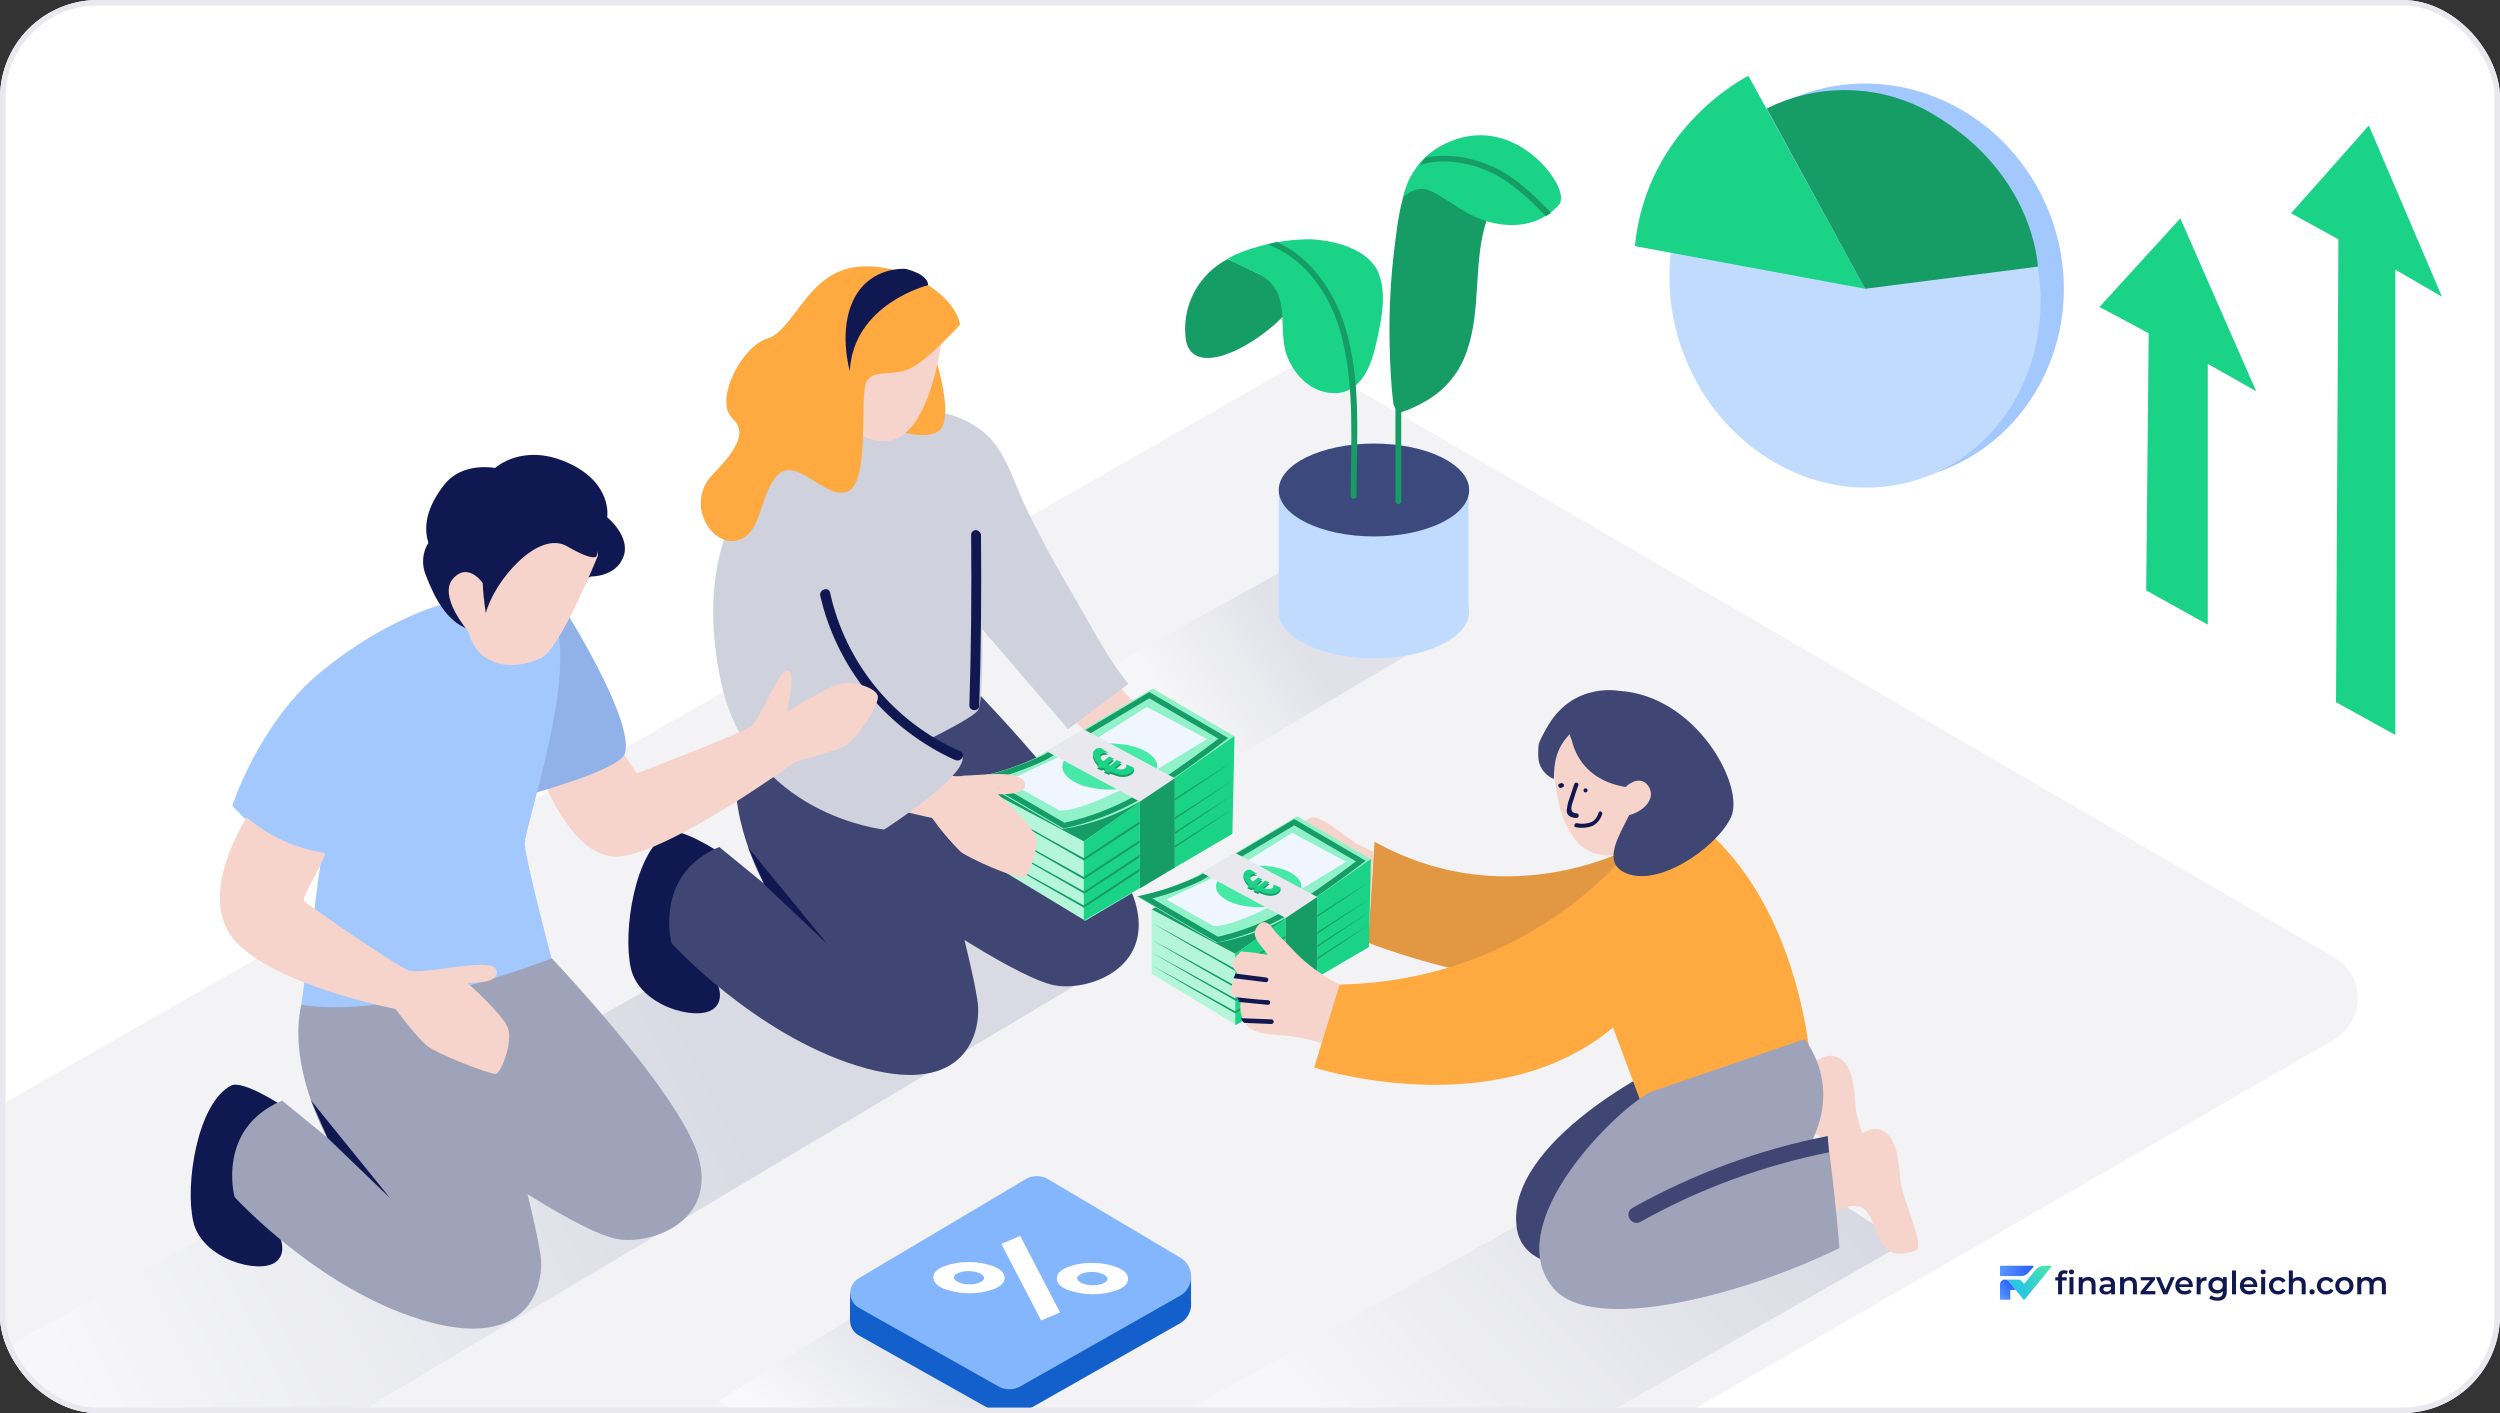 <?xml version="1.0" encoding="UTF-8"?>
<svg xmlns="http://www.w3.org/2000/svg" width="460" height="260" viewBox="0 0 460 260" fill="none">
  <rect x="0" y="0" width="460" height="260" fill="#333333" stroke="none"/>
  <g clip-path="url(#clip0_919_2)">
    <rect width="460" height="260" rx="18" fill="white"></rect>
    <path d="M373.183 234.219L374.14 233.146C374.159 233.125 374.171 233.098 374.176 233.07C374.18 233.042 374.176 233.013 374.165 232.986C374.154 232.96 374.135 232.938 374.111 232.921C374.087 232.905 374.06 232.897 374.031 232.896H368.149C368.11 232.896 368.072 232.912 368.044 232.94C368.016 232.968 368 233.006 368 233.046V234.644C368 234.684 368.016 234.722 368.044 234.75C368.072 234.778 368.11 234.794 368.149 234.794H371.9C372.142 234.794 372.381 234.743 372.602 234.644C372.823 234.545 373.021 234.4 373.183 234.219Z" fill="url(#paint0_linear_919_2)"></path>
    <path d="M377.295 232.896C377.324 232.896 377.351 232.904 377.375 232.919C377.399 232.934 377.418 232.956 377.431 232.982C377.443 233.007 377.447 233.036 377.444 233.064C377.44 233.092 377.429 233.119 377.411 233.141L373.656 237.739L372.55 239.099C372.536 239.116 372.518 239.13 372.498 239.14C372.478 239.149 372.456 239.154 372.434 239.154C372.412 239.154 372.39 239.149 372.37 239.14C372.35 239.13 372.332 239.116 372.318 239.099L370.886 237.347L369.622 235.795C369.533 235.685 369.421 235.596 369.294 235.535C369.167 235.474 369.028 235.443 368.887 235.442H371.361C371.493 235.443 371.622 235.473 371.741 235.529C371.86 235.586 371.964 235.669 372.047 235.771L372.355 236.148C372.364 236.16 372.376 236.17 372.39 236.177C372.404 236.183 372.419 236.187 372.434 236.187C372.449 236.187 372.464 236.183 372.478 236.177C372.491 236.17 372.503 236.16 372.513 236.148L373.619 234.794L373.671 234.73L374.502 233.711C374.71 233.457 374.972 233.251 375.269 233.11C375.565 232.969 375.889 232.896 376.218 232.896H377.295Z" fill="url(#paint1_linear_919_2)"></path>
    <path d="M370.886 237.343H369.993C369.965 237.343 369.939 237.354 369.92 237.373C369.901 237.392 369.89 237.419 369.89 237.446V239.004C369.89 239.024 369.886 239.043 369.879 239.061C369.871 239.079 369.86 239.096 369.846 239.11C369.832 239.124 369.816 239.135 369.798 239.142C369.78 239.15 369.76 239.154 369.741 239.154H368.149C368.13 239.154 368.11 239.15 368.092 239.142C368.074 239.135 368.058 239.124 368.044 239.11C368.03 239.096 368.019 239.079 368.011 239.061C368.004 239.043 368 239.024 368 239.004V236.336C368 236.219 368.022 236.102 368.067 235.994C368.111 235.886 368.176 235.787 368.259 235.704C368.341 235.621 368.439 235.555 368.547 235.51C368.654 235.466 368.77 235.442 368.887 235.442C369.027 235.442 369.166 235.474 369.293 235.534C369.42 235.594 369.533 235.682 369.622 235.792L370.886 237.343Z" fill="url(#paint2_linear_919_2)"></path>
    <path d="M378.686 238.151V234.816C378.686 234.485 378.782 234.221 378.975 234.024C379.171 233.823 379.45 233.723 379.811 233.723C379.941 233.723 380.062 233.736 380.176 233.764C380.294 233.792 380.392 233.835 380.471 233.894L380.27 234.45C380.215 234.406 380.153 234.375 380.082 234.355C380.011 234.332 379.939 234.32 379.864 234.32C379.711 234.32 379.595 234.363 379.517 234.45C379.438 234.533 379.399 234.659 379.399 234.828V235.183L379.422 235.514V238.151H378.686ZM378.168 235.609V235.017H380.265V235.609H378.168ZM380.783 238.151V234.994H381.519V238.151H380.783ZM381.154 234.473C381.016 234.473 380.903 234.43 380.812 234.343C380.726 234.257 380.683 234.152 380.683 234.03C380.683 233.904 380.726 233.8 380.812 233.717C380.903 233.63 381.016 233.587 381.154 233.587C381.291 233.587 381.403 233.628 381.49 233.711C381.58 233.79 381.625 233.89 381.625 234.012C381.625 234.142 381.582 234.253 381.495 234.343C381.409 234.43 381.295 234.473 381.154 234.473ZM384.27 234.958C384.521 234.958 384.745 235.008 384.941 235.106C385.142 235.205 385.299 235.356 385.412 235.561C385.526 235.762 385.583 236.022 385.583 236.342V238.151H384.847V236.436C384.847 236.156 384.78 235.948 384.647 235.81C384.517 235.672 384.335 235.603 384.099 235.603C383.926 235.603 383.773 235.638 383.64 235.709C383.506 235.78 383.402 235.886 383.328 236.028C383.257 236.166 383.222 236.342 383.222 236.555V238.151H382.485V234.994H383.186V235.845L383.063 235.585C383.173 235.384 383.332 235.23 383.54 235.124C383.752 235.013 383.995 234.958 384.27 234.958ZM388.455 238.151V237.512L388.413 237.376V236.259C388.413 236.042 388.349 235.875 388.219 235.756C388.09 235.634 387.893 235.573 387.63 235.573C387.454 235.573 387.279 235.601 387.106 235.656C386.937 235.711 386.794 235.788 386.676 235.886L386.388 235.348C386.556 235.218 386.757 235.122 386.988 235.059C387.224 234.992 387.467 234.958 387.719 234.958C388.174 234.958 388.525 235.069 388.773 235.289C389.024 235.506 389.15 235.843 389.15 236.3V238.151H388.455ZM387.465 238.192C387.23 238.192 387.024 238.153 386.847 238.074C386.67 237.991 386.533 237.879 386.435 237.737C386.34 237.591 386.293 237.428 386.293 237.246C386.293 237.069 386.335 236.909 386.417 236.767C386.503 236.625 386.643 236.513 386.835 236.43C387.028 236.348 387.283 236.306 387.601 236.306H388.514V236.797H387.654C387.402 236.797 387.234 236.838 387.147 236.921C387.061 237 387.018 237.098 387.018 237.217C387.018 237.351 387.071 237.457 387.177 237.536C387.283 237.615 387.43 237.654 387.618 237.654C387.799 237.654 387.96 237.613 388.101 237.53C388.247 237.447 388.351 237.325 388.413 237.163L388.537 237.607C388.466 237.792 388.339 237.936 388.154 238.038C387.974 238.141 387.744 238.192 387.465 238.192ZM391.879 234.958C392.13 234.958 392.354 235.008 392.55 235.106C392.75 235.205 392.908 235.356 393.021 235.561C393.135 235.762 393.192 236.022 393.192 236.342V238.151H392.456V236.436C392.456 236.156 392.389 235.948 392.256 235.81C392.126 235.672 391.944 235.603 391.708 235.603C391.535 235.603 391.382 235.638 391.249 235.709C391.115 235.78 391.011 235.886 390.937 236.028C390.866 236.166 390.831 236.342 390.831 236.555V238.151H390.094V234.994H390.795V235.845L390.672 235.585C390.781 235.384 390.941 235.23 391.149 235.124C391.361 235.013 391.604 234.958 391.879 234.958ZM393.867 238.151V237.684L395.804 235.331L395.94 235.585H393.902V234.994H396.529V235.461L394.591 237.814L394.444 237.56H396.582V238.151H393.867ZM398.039 238.151L396.691 234.994H397.456L398.616 237.778H398.239L399.441 234.994H400.148L398.799 238.151H398.039ZM402 238.192C401.65 238.192 401.344 238.123 401.081 237.985C400.822 237.843 400.62 237.65 400.474 237.406C400.333 237.161 400.262 236.884 400.262 236.572C400.262 236.257 400.331 235.979 400.468 235.739C400.61 235.494 400.802 235.303 401.046 235.165C401.293 235.027 401.574 234.958 401.888 234.958C402.194 234.958 402.467 235.025 402.706 235.159C402.946 235.293 403.134 235.482 403.272 235.727C403.409 235.971 403.478 236.259 403.478 236.59C403.478 236.622 403.476 236.657 403.472 236.696C403.472 236.736 403.47 236.773 403.466 236.809H400.845V236.318H403.077L402.789 236.472C402.793 236.29 402.755 236.131 402.677 235.993C402.598 235.855 402.49 235.747 402.353 235.668C402.219 235.589 402.064 235.549 401.888 235.549C401.707 235.549 401.548 235.589 401.411 235.668C401.277 235.747 401.171 235.857 401.093 235.999C401.018 236.137 400.981 236.3 400.981 236.489V236.608C400.981 236.797 401.024 236.964 401.11 237.11C401.197 237.256 401.318 237.368 401.475 237.447C401.632 237.526 401.813 237.565 402.017 237.565C402.194 237.565 402.353 237.538 402.494 237.483C402.636 237.428 402.761 237.341 402.871 237.223L403.266 237.678C403.124 237.843 402.946 237.971 402.73 238.062C402.518 238.149 402.274 238.192 402 238.192ZM404.185 238.151V234.994H404.886V235.863L404.803 235.609C404.898 235.396 405.045 235.234 405.245 235.124C405.449 235.013 405.702 234.958 406.005 234.958V235.662C405.973 235.654 405.944 235.65 405.916 235.65C405.889 235.646 405.861 235.644 405.834 235.644C405.555 235.644 405.333 235.727 405.168 235.892C405.004 236.054 404.921 236.296 404.921 236.62V238.151H404.185ZM408.026 239.339C407.735 239.339 407.45 239.3 407.172 239.221C406.897 239.146 406.671 239.036 406.494 238.89L406.824 238.334C406.962 238.448 407.134 238.539 407.342 238.606C407.554 238.677 407.768 238.712 407.984 238.712C408.33 238.712 408.583 238.632 408.744 238.47C408.905 238.312 408.986 238.074 408.986 237.755V237.193L409.044 236.478L409.021 235.762V234.994H409.722V237.672C409.722 238.243 409.576 238.663 409.286 238.931C408.995 239.203 408.575 239.339 408.026 239.339ZM407.931 238.009C407.633 238.009 407.362 237.946 407.119 237.82C406.879 237.69 406.689 237.51 406.547 237.282C406.41 237.053 406.341 236.785 406.341 236.478C406.341 236.174 406.41 235.908 406.547 235.68C406.689 235.451 406.879 235.274 407.119 235.147C407.362 235.021 407.633 234.958 407.931 234.958C408.198 234.958 408.438 235.011 408.65 235.118C408.862 235.224 409.031 235.39 409.156 235.614C409.286 235.839 409.351 236.127 409.351 236.478C409.351 236.828 409.286 237.118 409.156 237.347C409.031 237.571 408.862 237.739 408.65 237.849C408.438 237.956 408.198 238.009 407.931 238.009ZM408.043 237.382C408.228 237.382 408.393 237.345 408.538 237.27C408.683 237.191 408.795 237.085 408.874 236.951C408.956 236.813 408.997 236.655 408.997 236.478C408.997 236.3 408.956 236.145 408.874 236.011C408.795 235.873 408.683 235.768 408.538 235.697C408.393 235.622 408.228 235.585 408.043 235.585C407.859 235.585 407.692 235.622 407.543 235.697C407.397 235.768 407.284 235.873 407.201 236.011C407.123 236.145 407.083 236.3 407.083 236.478C407.083 236.655 407.123 236.813 407.201 236.951C407.284 237.085 407.397 237.191 407.543 237.27C407.692 237.345 407.859 237.382 408.043 237.382ZM410.69 238.151V233.764H411.426V238.151H410.69ZM413.87 238.192C413.521 238.192 413.215 238.123 412.951 237.985C412.692 237.843 412.49 237.65 412.345 237.406C412.204 237.161 412.133 236.884 412.133 236.572C412.133 236.257 412.202 235.979 412.339 235.739C412.48 235.494 412.673 235.303 412.916 235.165C413.163 235.027 413.444 234.958 413.758 234.958C414.065 234.958 414.337 235.025 414.577 235.159C414.816 235.293 415.005 235.482 415.142 235.727C415.28 235.971 415.348 236.259 415.348 236.59C415.348 236.622 415.346 236.657 415.343 236.696C415.343 236.736 415.341 236.773 415.337 236.809H412.716V236.318H414.948L414.659 236.472C414.663 236.29 414.626 236.131 414.547 235.993C414.469 235.855 414.361 235.747 414.224 235.668C414.09 235.589 413.935 235.549 413.758 235.549C413.578 235.549 413.419 235.589 413.281 235.668C413.148 235.747 413.042 235.857 412.963 235.999C412.889 236.137 412.851 236.3 412.851 236.489V236.608C412.851 236.797 412.895 236.964 412.981 237.11C413.067 237.256 413.189 237.368 413.346 237.447C413.503 237.526 413.684 237.565 413.888 237.565C414.065 237.565 414.224 237.538 414.365 237.483C414.506 237.428 414.632 237.341 414.742 237.223L415.136 237.678C414.995 237.843 414.816 237.971 414.6 238.062C414.388 238.149 414.145 238.192 413.87 238.192ZM416.055 238.151V234.994H416.792V238.151H416.055ZM416.426 234.473C416.289 234.473 416.175 234.43 416.085 234.343C415.999 234.257 415.955 234.152 415.955 234.03C415.955 233.904 415.999 233.8 416.085 233.717C416.175 233.63 416.289 233.587 416.426 233.587C416.564 233.587 416.676 233.628 416.762 233.711C416.852 233.79 416.898 233.89 416.898 234.012C416.898 234.142 416.854 234.253 416.768 234.343C416.682 234.43 416.568 234.473 416.426 234.473ZM419.201 238.192C418.871 238.192 418.576 238.123 418.317 237.985C418.062 237.843 417.862 237.65 417.717 237.406C417.571 237.161 417.499 236.884 417.499 236.572C417.499 236.257 417.571 235.979 417.717 235.739C417.862 235.494 418.062 235.303 418.317 235.165C418.576 235.027 418.871 234.958 419.201 234.958C419.507 234.958 419.776 235.021 420.008 235.147C420.243 235.27 420.422 235.451 420.544 235.691L419.978 236.022C419.884 235.873 419.768 235.762 419.631 235.691C419.497 235.62 419.352 235.585 419.195 235.585C419.014 235.585 418.851 235.624 418.706 235.703C418.561 235.782 418.447 235.896 418.364 236.046C418.282 236.192 418.241 236.367 418.241 236.572C418.241 236.777 418.282 236.955 418.364 237.104C418.447 237.25 418.561 237.362 418.706 237.441C418.851 237.52 419.014 237.56 419.195 237.56C419.352 237.56 419.497 237.524 419.631 237.453C419.768 237.382 419.884 237.272 419.978 237.122L420.544 237.453C420.422 237.69 420.243 237.873 420.008 238.003C419.776 238.129 419.507 238.192 419.201 238.192ZM422.936 234.958C423.187 234.958 423.411 235.008 423.607 235.106C423.807 235.205 423.964 235.356 424.078 235.561C424.192 235.762 424.249 236.022 424.249 236.342V238.151H423.513V236.436C423.513 236.156 423.446 235.948 423.312 235.81C423.183 235.672 423 235.603 422.765 235.603C422.592 235.603 422.439 235.638 422.305 235.709C422.172 235.78 422.068 235.886 421.993 236.028C421.923 236.166 421.887 236.342 421.887 236.555V238.151H421.151V233.764H421.887V235.845L421.728 235.585C421.838 235.384 421.997 235.23 422.205 235.124C422.417 235.013 422.661 234.958 422.936 234.958ZM425.418 238.192C425.285 238.192 425.171 238.147 425.077 238.056C424.983 237.962 424.935 237.843 424.935 237.701C424.935 237.552 424.983 237.433 425.077 237.347C425.171 237.256 425.285 237.211 425.418 237.211C425.552 237.211 425.666 237.256 425.76 237.347C425.854 237.433 425.901 237.552 425.901 237.701C425.901 237.843 425.854 237.962 425.76 238.056C425.666 238.147 425.552 238.192 425.418 238.192ZM428.012 238.192C427.682 238.192 427.387 238.123 427.128 237.985C426.873 237.843 426.673 237.65 426.528 237.406C426.382 237.161 426.31 236.884 426.31 236.572C426.31 236.257 426.382 235.979 426.528 235.739C426.673 235.494 426.873 235.303 427.128 235.165C427.387 235.027 427.682 234.958 428.012 234.958C428.318 234.958 428.587 235.021 428.818 235.147C429.054 235.27 429.233 235.451 429.354 235.691L428.789 236.022C428.695 235.873 428.579 235.762 428.442 235.691C428.308 235.62 428.163 235.585 428.006 235.585C427.825 235.585 427.662 235.624 427.517 235.703C427.372 235.782 427.258 235.896 427.175 236.046C427.093 236.192 427.052 236.367 427.052 236.572C427.052 236.777 427.093 236.955 427.175 237.104C427.258 237.25 427.372 237.362 427.517 237.441C427.662 237.52 427.825 237.56 428.006 237.56C428.163 237.56 428.308 237.524 428.442 237.453C428.579 237.382 428.695 237.272 428.789 237.122L429.354 237.453C429.233 237.69 429.054 237.873 428.818 238.003C428.587 238.129 428.318 238.192 428.012 238.192ZM431.358 238.192C431.036 238.192 430.75 238.123 430.498 237.985C430.247 237.843 430.049 237.65 429.904 237.406C429.758 237.161 429.686 236.884 429.686 236.572C429.686 236.257 429.758 235.979 429.904 235.739C430.049 235.494 430.247 235.303 430.498 235.165C430.75 235.027 431.036 234.958 431.358 234.958C431.684 234.958 431.973 235.027 432.224 235.165C432.479 235.303 432.677 235.492 432.819 235.733C432.964 235.973 433.037 236.253 433.037 236.572C433.037 236.884 432.964 237.161 432.819 237.406C432.677 237.65 432.479 237.843 432.224 237.985C431.973 238.123 431.684 238.192 431.358 238.192ZM431.358 237.56C431.539 237.56 431.7 237.52 431.841 237.441C431.982 237.362 432.092 237.248 432.171 237.098C432.253 236.949 432.295 236.773 432.295 236.572C432.295 236.367 432.253 236.192 432.171 236.046C432.092 235.896 431.982 235.782 431.841 235.703C431.7 235.624 431.541 235.585 431.364 235.585C431.183 235.585 431.023 235.624 430.881 235.703C430.744 235.782 430.634 235.896 430.551 236.046C430.469 236.192 430.428 236.367 430.428 236.572C430.428 236.773 430.469 236.949 430.551 237.098C430.634 237.248 430.744 237.362 430.881 237.441C431.023 237.52 431.182 237.56 431.358 237.56ZM437.71 234.958C437.961 234.958 438.183 235.008 438.375 235.106C438.572 235.205 438.725 235.356 438.835 235.561C438.945 235.762 439 236.022 439 236.342V238.151H438.264V236.436C438.264 236.156 438.203 235.948 438.081 235.81C437.959 235.672 437.785 235.603 437.557 235.603C437.396 235.603 437.253 235.638 437.127 235.709C437.005 235.78 436.909 235.884 436.838 236.022C436.772 236.16 436.738 236.336 436.738 236.549V238.151H436.002V236.436C436.002 236.156 435.941 235.948 435.82 235.81C435.698 235.672 435.523 235.603 435.295 235.603C435.134 235.603 434.991 235.638 434.865 235.709C434.744 235.78 434.648 235.884 434.577 236.022C434.51 236.16 434.477 236.336 434.477 236.549V238.151H433.741V234.994H434.441V235.833L434.318 235.585C434.424 235.38 434.577 235.224 434.777 235.118C434.981 235.011 435.213 234.958 435.472 234.958C435.767 234.958 436.022 235.031 436.238 235.177C436.458 235.323 436.603 235.544 436.673 235.839L436.385 235.739C436.487 235.502 436.656 235.313 436.891 235.171C437.127 235.029 437.4 234.958 437.71 234.958Z" fill="#101851"></path>
    <path d="M429.455 176.136L244.478 68.589C241.808 66.987 238.39 66.987 235.72 68.589L-40.999 226.866C-45.164 229.323 -46.659 234.663 -44.203 238.828C-43.455 240.216 -42.28 241.284 -40.999 242.032L135.969 344.239C144.833 349.366 155.727 349.366 164.484 344.239L429.455 191.302C433.62 188.845 435.116 183.505 432.659 179.34C431.912 178.059 430.844 176.991 429.455 176.136Z" fill="#F3F3F6"></path>
    <g style="mix-blend-mode:multiply" opacity="0.22">
      <path d="M244.263 289.558L350.316 228.789L314.324 205.827L214.039 261.897C222.69 267.878 235.719 283.257 244.263 289.558Z" fill="url(#paint3_linear_919_2)"></path>
    </g>
    <g style="mix-blend-mode:multiply" opacity="0.32">
      <path d="M27.246 283.043L204.214 177.525L168.222 154.67L-7.784 252.926C0.973 258.906 18.595 276.849 27.246 283.043Z" fill="url(#paint4_linear_919_2)"></path>
    </g>
    <g style="mix-blend-mode:multiply" opacity="0.22">
      <path d="M221.836 142.601L264.343 117.29L240.847 102.338L200.903 124.552C207.632 130.96 214.787 136.62 221.836 142.601Z" fill="url(#paint5_linear_919_2)"></path>
    </g>
    <path d="M325.005 212.342C325.005 212.342 332.054 206.254 334.938 209.244C337.821 212.235 336.54 219.284 344.123 216.72C345.831 216.186 341.773 207.108 341.453 203.904C341.132 200.7 341.239 195.04 337.287 194.292C333.336 193.545 325.326 204.011 318.063 204.438" fill="#F6D4CC"></path>
    <path d="M333.442 225.905C333.442 225.905 340.491 219.711 343.267 222.701C346.044 225.692 344.976 232.74 352.559 230.07C354.268 229.43 349.996 220.458 349.675 217.254C349.355 214.05 349.248 208.39 345.403 207.749C341.559 207.108 333.655 217.682 326.286 218.216" fill="#F6D4CC"></path>
    <path d="M301.936 155.097C301.936 155.097 278.44 169.087 252.915 154.883L251.74 173.466C251.74 173.466 279.722 184.573 299.373 179.981" fill="#FFA941"></path>
    <path opacity="0.12" d="M301.936 155.097C301.936 155.097 278.44 169.087 252.915 154.883L251.74 173.466C251.74 173.466 279.722 184.573 299.373 179.981" fill="#101851"></path>
    <path d="M252.701 156.699C252.701 156.699 249.604 155.31 249.39 155.097C248.108 154.242 246.934 153.281 245.652 152.427C244.584 151.466 243.302 150.825 241.914 150.398C240.846 150.291 239.885 151.038 239.778 152.106C239.778 152.32 239.778 152.64 239.778 152.854C239.992 154.242 242.448 155.844 243.302 156.806C243.409 156.912 244.05 155.097 244.157 155.097C243.943 155.631 243.623 156.272 243.302 156.806C243.302 157.019 243.196 157.233 243.089 157.446C242.021 159.582 240.419 161.398 239.244 163.427C239.137 163.748 238.924 164.068 238.71 164.388C238.603 164.602 238.496 164.816 238.39 165.029C239.885 165.243 241.273 165.456 242.768 165.563C245.866 166.204 248.963 166.524 252.167 166.418C252.38 163.107 252.487 160.01 252.701 156.699Z" fill="#F6D4CC"></path>
    <path d="M246.615 162.466C243.731 161.291 243.838 158.194 244.265 155.631C244.372 155.097 243.624 154.883 243.517 155.417C242.983 158.621 243.09 161.825 246.401 163.32C246.828 163.427 247.042 162.68 246.615 162.466Z" fill="#101851"></path>
    <path d="M308.451 194.933C305.888 195.574 276.839 210.099 279.081 225.905C280.683 237.867 305.247 231.779 305.247 231.779L328.637 211.274" fill="#404674"></path>
    <path d="M251.888 158.37L211.918 167.316V179.184L227.524 188.631L251.888 174.244V158.37Z" fill="#B5F6DB"></path>
    <path d="M252.027 158.346L227.293 175.488L211.918 167.316L223.51 160.948" fill="#169C65"></path>
    <path d="M209.021 164.884L223.763 173.461C228.262 172.739 232.596 171.205 236.555 168.932C243.151 165.142 252.237 158.088 252.237 158.088L238.684 150.184L219.531 161.568C219.531 161.568 214.227 164.174 209.021 164.884Z" fill="#91F2CA"></path>
    <path d="M210.697 165.131L224.025 172.889C228.289 171.941 232.394 170.374 236.212 168.239C242.176 164.811 250.387 158.436 250.387 158.436L238.138 151.284L220.81 161.592C217.569 163.121 214.18 164.307 210.697 165.131Z" stroke="#169C65" stroke-miterlimit="10"></path>
    <path d="M227.293 175.488V188.632L251.888 174.245L252.245 158.071L227.293 175.488Z" fill="#1AD387"></path>
    <path d="M228.616 158.948L237.737 153.239L247.704 158.555C247.704 158.555 237.298 164.902 236.509 165.344C235.721 165.786 227.064 170.569 223.268 170.381L214.583 165.504L228.616 158.948Z" fill="#F0F6FF"></path>
    <path d="M231.601 166.919C235.941 166.919 239.459 165.209 239.459 163.101C239.459 160.992 235.941 159.283 231.601 159.283C227.261 159.283 223.742 160.992 223.742 163.101C223.742 165.209 227.261 166.919 231.601 166.919Z" fill="#47E9A6"></path>
    <path d="M211.925 169.81C214.511 171.203 217.091 172.614 219.666 174.043C222.24 175.471 224.81 176.9 227.376 178.331H227.213L233.36 174.286L239.521 170.259L245.7 166.26C247.76 164.932 249.828 163.612 251.902 162.3C249.876 163.693 247.844 165.068 245.807 166.424L239.673 170.507L233.533 174.572L227.379 178.602L227.3 178.655L227.217 178.609C224.656 177.156 222.101 175.698 219.552 174.238C217.002 172.777 214.46 171.301 211.925 169.81Z" fill="#169C65"></path>
    <path d="M211.925 172.924C214.511 174.317 217.091 175.728 219.666 177.157C222.24 178.585 224.81 180.014 227.376 181.445H227.213L233.36 177.4L239.521 173.373L245.7 169.374C247.76 168.046 249.828 166.726 251.902 165.414C249.876 166.807 247.844 168.182 245.807 169.538L239.67 173.642L233.533 177.686L227.379 181.716L227.3 181.769L227.217 181.723C224.654 180.284 222.099 178.826 219.552 177.352C217.005 175.877 214.462 174.401 211.925 172.924Z" fill="#169C65"></path>
    <path d="M211.987 175.307C214.573 176.7 217.154 178.111 219.728 179.539C222.303 180.968 224.873 182.397 227.438 183.828H227.276L233.419 179.776L239.584 175.753L245.762 171.754C247.823 170.425 249.89 169.105 251.964 167.793C249.938 169.186 247.907 170.561 245.869 171.917L239.75 176.004L233.603 180.065L227.449 184.092L227.369 184.145L227.286 184.099C224.725 182.655 222.17 181.198 219.621 179.728C217.072 178.257 214.527 176.784 211.987 175.307Z" fill="#169C65"></path>
    <path d="M211.925 177.631C214.511 179.024 217.091 180.435 219.666 181.863C222.24 183.291 224.81 184.721 227.376 186.151H227.213L233.36 182.107L239.521 178.08L245.7 174.081C247.76 172.753 249.828 171.432 251.902 170.12C249.876 171.514 247.844 172.888 245.807 174.245L239.687 178.331L233.533 182.393L227.379 186.423L227.3 186.475L227.217 186.43C224.656 184.986 222.101 183.528 219.552 182.058C217.002 180.588 214.46 179.112 211.925 177.631Z" fill="#169C65"></path>
    <path d="M221.16 160.596L236.563 168.918V183.295L242.361 179.818V165.044L227.293 156.949L221.16 160.596Z" fill="#E8E8EE"></path>
    <path d="M236.562 168.918L242.359 165.044V179.818L236.562 183.294V168.918Z" fill="#169C65"></path>
    <path d="M233.707 163.916C233.514 163.949 233.297 163.945 233.07 163.906C232.843 163.866 232.614 163.792 232.399 163.688L233.564 162.735C233.294 162.615 233.04 162.502 232.776 162.376L231.633 163.312L231.199 163.052L232.292 162.158C232.019 162.036 231.761 161.922 231.499 161.796L230.533 162.581C230.342 162.442 230.191 162.282 230.097 162.116C230.002 161.95 229.969 161.785 229.999 161.638C230.027 161.533 230.091 161.441 230.184 161.368C230.317 161.267 230.491 161.196 230.694 161.159C230.897 161.122 231.125 161.119 231.365 161.152L230.888 160.868C230.657 160.728 230.398 160.579 230.159 160.431C230.12 160.402 230.072 160.38 230.024 160.369C229.975 160.357 229.928 160.357 229.89 160.368C229.562 160.439 229.474 160.35 229.071 160.734C228.667 161.118 228.601 161.93 229.694 163.068C230.788 164.206 229.816 163.174 229.816 163.174L229.495 163.437C229.761 163.555 230.019 163.669 230.284 163.796L230.48 163.636L230.911 163.892L230.634 164.122C230.91 164.245 231.17 164.36 231.446 164.483C231.533 164.414 231.692 164.301 231.701 164.296C231.709 164.291 232.022 164.412 232.188 164.47C233.46 165 234.391 164.894 235.068 164.501C235.14 164.459 235.207 164.413 235.267 164.364C235.458 164.209 235.585 164.016 235.641 163.795C235.664 163.713 235.636 163.662 235.467 163.591C235.086 163.421 234.702 163.251 234.311 163.077C234.359 163.202 234.372 163.324 234.348 163.435C234.324 163.545 234.263 163.642 234.171 163.72C234.048 163.812 233.89 163.879 233.707 163.916Z" fill="#169C65"></path>
    <path d="M233.707 163.567C233.514 163.6 233.297 163.597 233.07 163.557C232.843 163.518 232.614 163.443 232.399 163.339L233.564 162.387C233.294 162.266 233.04 162.154 232.776 162.027L231.633 162.964L231.199 162.704L232.292 161.809C232.019 161.688 231.761 161.573 231.499 161.448L230.533 162.232C230.342 162.094 230.191 161.933 230.097 161.767C230.002 161.601 229.969 161.436 229.999 161.29C230.027 161.184 230.091 161.092 230.184 161.019C230.317 160.919 230.491 160.848 230.694 160.811C230.897 160.773 231.125 160.771 231.365 160.803L230.888 160.519C230.657 160.38 230.398 160.231 230.159 160.083C230.12 160.054 230.072 160.032 230.024 160.02C229.975 160.009 229.928 160.009 229.89 160.02C229.562 160.09 229.474 160.002 229.071 160.386C228.667 160.77 228.601 161.582 229.694 162.72C230.788 163.858 229.816 162.825 229.816 162.825L229.495 163.088C229.761 163.206 230.019 163.321 230.284 163.447L230.48 163.287L230.911 163.544L230.634 163.774C230.91 163.896 231.17 164.012 231.446 164.134C231.533 164.065 231.692 163.953 231.701 163.948C231.709 163.943 232.022 164.064 232.188 164.122C233.46 164.651 234.391 164.546 235.068 164.153C235.14 164.111 235.207 164.065 235.267 164.016C235.458 163.861 235.585 163.667 235.641 163.446C235.664 163.365 235.636 163.314 235.467 163.242C235.086 163.073 234.702 162.902 234.311 162.729C234.359 162.854 234.372 162.976 234.348 163.086C234.324 163.197 234.263 163.294 234.171 163.372C234.048 163.464 233.89 163.53 233.707 163.567Z" fill="#1AD387"></path>
    <path d="M259.216 189.593H259.109C259.536 188.739 259.216 187.777 258.362 187.35C258.362 187.35 258.255 187.35 258.255 187.244C258.575 186.282 258.148 185.214 257.187 184.894C257.08 184.894 256.973 184.787 256.866 184.787C254.73 184.36 252.594 183.826 250.565 183.185C249.284 182.651 247.895 182.01 246.72 181.263C245.439 180.622 244.05 179.874 242.876 179.02C241.167 177.845 239.565 176.563 238.176 175.068C237.536 174.427 236.895 173.68 236.254 173.039C235.506 172.398 234.866 171.757 234.332 171.01C233.37 169.515 232.089 169.087 231.128 170.796C230.166 172.505 232.196 174 233.264 175.709C231.662 175.389 229.953 175.175 228.351 175.068L228.244 175.175C226.642 176.563 226.428 177.738 227.496 178.806C227.71 179.127 227.603 179.554 227.39 179.874C226.642 180.835 225.681 183.185 227.603 183.506C228.03 183.612 228.351 184.146 228.244 184.574C228.03 186.389 228.671 188.205 230.166 189.38C232.73 190.554 235.4 190.341 238.283 190.768C241.274 191.302 244.157 192.156 247.041 193.118C249.924 193.865 252.915 194.719 255.692 195.681C256.76 196.001 257.828 195.36 258.148 194.399C258.255 193.972 258.255 193.545 258.148 193.118L258.789 193.224C260.284 193.545 261.138 190.234 259.216 189.593Z" fill="#F6D4CC"></path>
    <path d="M227.07 179.768C226.963 179.874 226.963 179.874 226.963 179.981L232.944 180.729C233.157 180.729 233.371 180.515 233.371 180.302C233.371 180.088 233.264 179.981 233.051 179.874L227.283 179.127C227.283 179.447 227.176 179.554 227.07 179.768Z" fill="#101851"></path>
    <path d="M227.924 184.36C229.74 184.574 231.555 184.68 233.264 184.894C233.798 184.894 233.905 184.146 233.371 184.04C231.448 183.933 229.526 183.719 227.604 183.506C227.817 183.719 227.924 184.04 227.924 184.36Z" fill="#101851"></path>
    <path d="M228.885 188.205L233.904 188.418C234.438 188.418 234.545 187.671 234.011 187.564L228.351 187.35C228.457 187.671 228.671 187.991 228.885 188.205Z" fill="#101851"></path>
    <path d="M301.082 154.883C301.082 154.883 282.926 180.408 246.507 181.156L241.808 196.428C241.808 196.428 275.022 207.215 296.81 189.059L303.004 205.72C303.004 205.72 319.024 207.215 333.549 200.38C333.549 200.38 333.015 159.689 303.858 146.125" fill="#FFA941"></path>
    <path d="M285.809 136.62C285.809 136.62 284.848 154.883 293.819 157.126C304.072 159.689 310.907 145.485 306.315 137.581C301.722 129.678 288.266 130.426 285.809 136.62Z" fill="#F6D4CC"></path>
    <path d="M291.683 128.824C288.052 129.999 285.061 132.562 283.459 136.086C283.353 136.3 283.246 136.62 283.139 136.834C283.032 137.581 283.032 138.329 283.032 139.077C283.032 140.892 284.1 142.601 285.916 143.349C285.916 140.358 286.343 137.581 288.906 135.018C288.906 135.018 287.838 137.047 297.664 141.426C297.664 141.426 304.392 150.397 302.577 154.99C302.79 154.563 303.965 153.922 304.392 153.601C305.887 152.32 307.276 150.931 308.451 149.436C316.781 138.436 303.324 125.086 291.683 128.824Z" fill="#404674"></path>
    <path d="M289.013 134.911C289.013 134.911 289.333 143.242 299.266 144.844C305.353 145.805 292.537 156.805 298.518 160.33C304.499 163.854 315.82 156.058 318.49 150.397C321.16 144.737 312.189 127.969 297.877 127.115C297.877 127.115 287.518 125.086 283.353 136.727" fill="#404674"></path>
    <path d="M291.79 145.058C291.577 145.058 291.363 145.164 291.363 145.378C291.363 145.592 291.47 145.805 291.684 145.805C291.897 145.805 292.111 145.698 292.111 145.485C292.111 145.271 292.004 145.058 291.79 145.058Z" fill="#101851"></path>
    <path d="M287.198 144.096L286.984 144.203C286.45 144.31 286.771 145.164 287.305 144.951L287.518 144.844C288.052 144.737 287.732 143.99 287.198 144.096Z" fill="#101851"></path>
    <path d="M303.432 144.844C301.723 141.854 297.771 145.058 297.878 147.514C297.878 147.941 298.199 148.262 298.626 148.155C298.733 148.155 298.733 148.155 298.733 148.155C298.733 148.262 298.733 148.368 298.839 148.475C298.626 148.475 298.412 148.475 298.305 148.475C297.237 148.262 297.024 149.864 298.092 150.077C300.548 150.504 305.034 147.834 303.432 144.844Z" fill="#F6D4CC"></path>
    <path d="M290.081 149.65C288.479 149.543 289.334 147.834 289.547 147.087C289.761 146.339 290.081 145.378 290.402 144.523C290.615 143.989 289.761 143.776 289.654 144.31C289.334 145.164 289.12 146.019 288.8 146.873C288.479 147.621 288.372 148.368 288.266 149.116C288.266 150.184 289.227 150.504 290.081 150.504C290.615 150.504 290.615 149.65 290.081 149.65Z" fill="#101851"></path>
    <path d="M294.14 149.543C293.926 150.291 293.499 150.932 292.858 151.252C292.004 151.572 291.149 151.679 290.188 151.466C289.654 151.359 289.44 152.213 289.974 152.213C290.936 152.427 292.004 152.32 292.965 152C293.819 151.572 294.46 150.825 294.78 149.864C294.994 149.436 294.353 149.009 294.14 149.543Z" fill="#101851"></path>
    <path d="M336.326 209.671L332.908 210.419C333.549 210.312 334.296 207.749 334.51 207.215C336.432 201.768 335.471 195.787 332.054 191.195L303.752 200.914C297.878 203.691 275.77 225.051 285.809 237.012C293.072 245.663 321.053 238.187 338.462 229.643C337.928 223.128 337.18 216.4 336.326 209.671Z" fill="#9FA3B9"></path>
    <path d="M336.326 209.031C323.723 211.487 311.548 215.973 300.334 222.274C298.732 223.235 300.121 225.692 301.829 224.837C312.616 218.75 324.364 214.478 336.539 212.021C336.433 210.953 336.326 209.992 336.326 209.031Z" fill="#404674"></path>
    <path d="M132.338 156.805C132.338 156.805 125.182 152.106 123.046 153.174C116.852 156.378 114.502 171.437 116.104 178.272C117.706 185.107 128.173 187.991 131.27 185.641C135.115 182.651 128.493 175.602 128.493 175.602" fill="#101851"></path>
    <path d="M168.757 141.747C169.718 143.028 179.65 179.34 179.971 185.214C180.291 191.088 176.767 201.982 157.756 196.108C138.746 190.234 123.58 173.573 123.58 173.573C123.58 173.573 120.163 160.971 132.338 155.844L140.562 162.573C140.562 162.573 133.299 149.65 135.862 138.116C135.862 138.116 168.116 135.552 179.971 127.542C179.971 127.542 205.389 153.922 208.914 166.097C212.438 178.379 199.942 182.544 193.855 181.263C187.767 179.981 172.922 170.049 172.922 170.049" fill="#404674"></path>
    <path d="M140.668 162.786L152.309 173.787L137.678 155.951L140.668 162.786Z" fill="#101851"></path>
    <path d="M159.572 124.338C160.533 124.445 165.339 135.018 165.873 135.766C166.407 136.514 171.32 141.426 173.776 142.494C176.233 143.562 187.66 141.533 188.515 143.99C189.369 146.446 183.602 146.126 183.602 146.126C183.602 146.126 189.583 151.359 190.437 153.708C191.291 156.058 189.262 161.291 188.408 161.398C187.553 161.505 178.582 158.087 176.767 156.699C174.844 154.776 173.135 152.747 171.533 150.504C171.533 150.504 151.348 146.66 144.727 139.077C138.105 131.494 146.649 118.358 146.649 118.358C150.28 121.562 154.766 123.591 159.572 124.338Z" fill="#F6D4CC"></path>
    <path d="M181.466 116.756C181.466 116.756 198.447 132.882 199.729 134.805C201.01 136.727 207.098 146.766 208.379 145.378C209.661 143.99 206.991 139.397 206.991 139.397C206.991 139.397 217.03 147.3 218.739 145.592C220.448 143.883 218.846 136.407 217.671 134.378C216.496 132.348 208.7 129.144 207.845 128.397C206.991 127.649 188.728 105.648 188.728 105.648" fill="#F6D4CC"></path>
    <path d="M150.387 78.735C157.222 75.958 164.591 74.89 171.853 75.745C175.378 76.065 178.795 77.56 181.465 79.91C184.883 83.114 186.378 88.026 188.194 92.192C191.077 98.279 194.281 104.153 197.699 109.92C200.903 115.367 203.68 121.028 207.631 125.834L196.524 134.164L179.757 114.62L154.765 127.542L176.98 138.863C178.902 142.281 162.669 152.64 162.669 152.64C162.669 152.64 137.677 150.077 132.551 124.979C125.289 89.522 150.28 78.735 150.387 78.735Z" fill="#CFD1DC"></path>
    <path d="M180.504 105.542C180.504 105.542 181.359 128.183 179.97 130.64C178.582 133.096 154.765 143.562 154.765 143.562L139.813 124.979L180.504 105.542Z" fill="#CFD1DC"></path>
    <path d="M172.174 66.026C172.174 66.026 175.271 75.638 173.242 78.735C171.213 81.832 162.669 78.521 162.669 78.521" fill="#FFA941"></path>
    <path d="M173.456 61.433C173.456 61.433 171.427 80.016 163.631 81.084C155.834 82.152 152.844 72.22 152.844 72.22C152.844 72.22 152.844 59.511 155.621 57.161C158.397 54.811 170.039 55.666 173.456 61.433Z" fill="#F6D4CC"></path>
    <path d="M176.66 59.724C176.66 59.724 170.679 66.346 167.368 67.841C164.057 69.336 160.853 67.841 159.465 70.191C158.077 72.54 160.106 87.919 156.261 90.269C152.416 92.619 146.649 83.754 143.125 87.385C139.6 91.017 140.348 98.386 135.542 99.454C130.736 100.522 126.037 92.512 131.163 87.279C136.289 82.046 137.144 79.269 134.794 77.026C131.27 73.715 136.503 63.676 141.202 62.288C145.901 60.899 148.358 50.86 156.688 49.258C165.019 47.656 175.592 53.744 176.66 59.724Z" fill="#FFA941"></path>
    <path d="M178.689 98.386C178.795 108.852 178.689 119.319 178.368 129.785C178.368 130.96 180.184 130.96 180.184 129.785C180.504 119.319 180.611 108.852 180.504 98.386C180.397 97.852 179.97 97.531 179.436 97.531C179.009 97.638 178.689 97.959 178.689 98.386Z" fill="#101851"></path>
    <path d="M176.66 138.222C164.484 132.882 155.62 122.095 152.736 109.066C152.523 107.891 150.707 108.425 150.921 109.6C154.018 123.057 163.203 134.164 175.698 139.824C176.873 140.358 177.834 138.756 176.66 138.222Z" fill="#101851"></path>
    <path d="M170.786 52.462C170.786 52.462 157.009 55.88 156.368 68.268C156.368 68.268 154.125 60.686 157.222 54.812C160.319 48.938 166.621 49.472 166.621 49.472C166.621 49.472 170.679 50.326 170.786 52.462Z" fill="#101851"></path>
    <path d="M235.293 90.162V111.736H270.217V90.162" fill="#C1DBFF"></path>
    <path d="M252.808 98.706C262.482 98.706 270.323 94.881 270.323 90.162C270.323 85.444 262.482 81.618 252.808 81.618C243.135 81.618 235.293 85.444 235.293 90.162C235.293 94.881 243.135 98.706 252.808 98.706Z" fill="#C1DBFF"></path>
    <path opacity="0.75" d="M252.808 98.706C262.482 98.706 270.323 94.881 270.323 90.162C270.323 85.444 262.482 81.618 252.808 81.618C243.135 81.618 235.293 85.444 235.293 90.162C235.293 94.881 243.135 98.706 252.808 98.706Z" fill="#101851"></path>
    <path d="M252.808 121.134C262.482 121.134 270.323 117.309 270.323 112.59C270.323 107.872 262.482 104.046 252.808 104.046C243.135 104.046 235.293 107.872 235.293 112.59C235.293 117.309 243.135 121.134 252.808 121.134Z" fill="#C1DBFF"></path>
    <path d="M272.352 39.966C268.614 38.471 263.595 33.452 259.109 33.558C257.4 37.724 256.973 42.529 256.439 46.801C255.585 54.171 255.478 61.54 255.905 68.909C256.012 70.511 256.119 72.22 256.332 73.822C256.332 74.356 256.546 74.783 256.76 75.21V92.298C256.866 92.619 257.08 92.832 257.4 92.725C257.614 92.725 257.828 92.512 257.828 92.298V75.851C259.536 75.317 261.245 74.463 262.847 73.501C266.158 71.472 268.614 68.375 269.896 64.637C272.673 56.734 270.964 47.976 273.634 40.287C273.1 40.287 272.673 40.073 272.352 39.966Z" fill="#169C65"></path>
    <path d="M264.769 27.044C262.633 28.325 260.925 30.034 259.75 32.17C259.429 32.597 259.216 33.131 259.002 33.665C259.002 33.772 258.895 33.879 258.895 33.986C258.575 34.84 258.255 35.801 258.041 36.656C258.468 35.908 259.109 35.481 259.857 35.16C260.818 34.733 261.779 34.626 262.74 34.947C263.701 35.267 264.556 35.801 265.41 36.335C266.692 37.083 267.867 37.937 269.148 38.685C274.915 42.316 282.605 42.743 287.091 37.403C287.091 37.19 287.197 36.976 287.197 36.762C287.945 33.238 277.585 19.674 264.769 27.044Z" fill="#1AD387"></path>
    <path d="M284.528 39.753C284.741 39.539 284.955 39.432 285.275 39.325C285.275 39.219 285.275 39.005 285.168 38.898C281.644 35.267 277.906 31.743 273.1 30.034C269.682 28.752 265.944 28.325 262.313 28.966C261.886 29.393 261.566 29.927 261.245 30.354C265.09 29.073 270.11 29.82 273.634 31.422C277.906 33.238 281.217 36.442 284.421 39.753C284.421 39.753 284.421 39.753 284.528 39.753Z" fill="#169C65"></path>
    <path d="M225.894 47.656C220.768 50.326 217.671 55.773 218.098 61.54C218.525 71.793 235.506 61.753 239.992 53.103C244.477 44.452 245.225 56.841 245.225 56.841" fill="#169C65"></path>
    <path d="M241.167 44.025C237.963 44.025 234.759 44.452 231.769 45.306C229.739 45.84 227.71 46.588 225.895 47.549C226.963 48.297 228.137 48.831 229.312 49.365C231.448 50.219 233.691 51.287 234.759 53.316C235.079 53.85 235.293 54.278 235.4 54.812C236.468 58.229 235.507 62.288 236.895 65.705C238.283 69.123 241.167 72.113 245.119 72.327C249.925 72.647 252.061 68.055 253.022 63.996C253.983 59.938 255.265 54.598 253.769 50.54C252.167 45.947 245.759 44.239 241.167 44.025Z" fill="#1AD387"></path>
    <path d="M247.468 60.045C245.439 53.53 241.167 47.335 234.972 44.559H234.759L234.438 44.665C234.011 44.772 233.691 44.879 233.264 44.986C240.526 47.656 245.118 54.811 246.934 62.181C249.284 71.579 248.536 81.618 248.536 91.23C248.536 91.551 248.75 91.764 249.07 91.764C249.39 91.764 249.604 91.551 249.604 91.23C249.604 80.977 250.565 69.977 247.468 60.045Z" fill="#169C65"></path>
    <path d="M112.473 135.446L117.172 142.281C117.172 142.281 136.609 134.912 138.318 133.523C140.027 132.135 143.017 123.698 144.833 123.377C146.649 123.057 144.833 130.96 144.833 130.96C144.833 130.96 152.736 126.047 154.979 125.727C157.222 125.406 160.96 126.474 161.494 127.97C162.028 129.465 157.435 136.3 155.513 137.261C153.591 138.222 146.221 140.252 146.221 140.252C146.221 140.252 124.327 156.165 114.395 157.553C104.463 158.942 98.375 139.504 98.375 139.504L112.473 135.446Z" fill="#F6D4CC"></path>
    <path d="M51.81 203.37C51.81 203.37 44.655 198.671 42.519 199.739C36.325 202.943 33.975 218.002 35.577 224.837C37.179 231.672 47.645 234.556 50.742 232.206C54.587 229.216 47.966 222.167 47.966 222.167" fill="#101851"></path>
    <path d="M88.336 188.418C89.297 189.7 99.23 226.012 99.55 231.886C99.87 237.76 96.346 248.654 77.336 242.78C58.325 236.906 43.16 220.245 43.16 220.245C43.16 220.245 39.742 207.643 51.917 202.516L60.141 209.244C60.141 209.244 52.878 196.322 55.442 184.787C55.442 184.787 87.695 182.224 99.55 174.214C99.55 174.214 124.968 200.594 128.493 212.769C132.017 224.944 119.522 229.216 113.327 227.934C107.133 226.653 92.394 216.72 92.394 216.72" fill="#9FA3B9"></path>
    <path d="M60.247 209.351L71.782 220.458L57.257 202.516L60.247 209.351Z" fill="#101851"></path>
    <path d="M103.182 110.989C103.182 110.989 117.066 132.669 114.93 138.757C113.862 141.747 96.88 146.339 96.88 146.339L95.278 128.611" fill="#A3C8FE"></path>
    <path opacity="0.12" d="M103.182 110.989C103.182 110.989 117.066 132.669 114.93 138.757C113.862 141.747 96.88 146.339 96.88 146.339L95.278 128.611" fill="#101851"></path>
    <path d="M58.966 158.942C58.966 158.942 52.131 158.408 42.732 148.262C42.732 148.262 47.645 132.989 59.073 123.591C70.5 114.192 86.414 106.93 98.268 110.241C110.123 113.552 96.346 152.106 96.56 155.31C96.773 158.514 101.472 176.35 101.472 176.35C101.472 176.35 73.064 187.671 55.442 184.894L58.966 158.942Z" fill="#A3C8FE"></path>
    <path d="M59.607 156.913C60.675 157.019 55.335 165.029 55.975 165.777C56.616 166.525 72.316 177.311 74.986 178.486C77.656 179.661 90.365 175.816 91.326 178.486C92.287 181.156 85.986 180.836 85.986 180.836C85.986 180.836 92.501 186.603 93.462 189.166C94.423 191.729 92.181 197.497 91.219 197.603C90.258 197.71 80.433 193.972 78.51 192.37C76.588 190.768 72.743 185.642 72.743 185.642C72.743 185.642 50.635 181.37 43.266 173.146C35.897 164.923 45.402 150.398 45.402 150.398C49.354 153.815 54.267 156.058 59.607 156.913Z" fill="#F6D4CC"></path>
    <path d="M108.735 106.076C108.735 106.076 113.327 106.182 114.715 102.444C116.104 98.707 111.725 95.182 111.725 95.182C111.725 95.182 112.793 88.881 104.463 85.143C96.132 81.405 91.112 86.104 91.112 86.104C91.112 86.104 85.132 84.929 81.821 89.094C78.51 93.26 77.869 96.891 78.831 99.881C77.656 101.697 77.549 104.046 78.403 105.969C79.792 109.493 82.569 116.115 88.549 116.115" fill="#101851"></path>
    <path d="M110.017 102.231C110.017 102.231 103.182 119.212 99.657 121.028C93.89 123.804 87.696 122.309 86.2 116.222C86.2 116.222 80.433 109.6 83.424 106.396C86.414 103.192 89.191 107.784 89.191 107.784C89.191 107.784 92.608 96.998 101.366 97.211C110.124 97.425 110.017 102.231 110.017 102.231Z" fill="#F6D4CC"></path>
    <path d="M109.803 102.231C109.803 102.231 109.696 103.619 104.356 100.522C99.016 97.425 90.899 106.93 89.404 112.804C89.404 112.804 87.588 103.085 90.258 98.813C92.928 94.541 95.705 92.512 100.938 93.367C106.171 94.221 110.977 97.318 109.803 102.231Z" fill="#101851"></path>
    <path d="M357.432 86.55C375.663 79.533 384.506 58.419 377.182 39.391C369.858 20.362 349.142 10.624 330.911 17.641C312.68 24.657 303.837 45.771 311.161 64.8C318.484 83.829 339.201 93.567 357.432 86.55Z" fill="#A3C8FE"></path>
    <path d="M354.582 87.65C371.959 80.961 380.11 60.114 372.787 41.085C365.463 22.056 345.439 12.052 328.061 18.74C310.683 25.428 302.533 46.276 309.856 65.305C317.18 84.334 337.204 94.338 354.582 87.65Z" fill="#C1DBFF"></path>
    <path d="M300.818 45.287L343.179 53.132L321.707 13.947C321.707 13.947 303.017 23.122 300.818 45.287Z" fill="#1AD387"></path>
    <path d="M343.18 53.132L374.968 49.06C374.968 49.06 374.357 30.899 353.808 19.96C349.347 17.73 344.428 16.568 339.441 16.568C334.454 16.568 329.535 17.73 325.074 19.96L343.18 53.132Z" fill="#169C65"></path>
    <path d="M394.899 108.633L406.234 114.94V66.958L415.144 71.987L401.176 40.18L386.308 56.478L395.356 61.317L394.899 108.633Z" fill="#1AD387"></path>
    <path d="M429.825 129.197L440.74 135.232V49.615L449.32 54.599L435.869 23.092L421.552 39.243L430.265 44.038L429.825 129.197Z" fill="#1AD387"></path>
    <path d="M226.752 135.785L182.336 145.725V158.914L199.678 169.412L226.752 153.425V135.785Z" fill="#B5F6DB"></path>
    <path d="M226.906 135.758L199.421 154.807L182.336 145.725L195.218 138.649" fill="#169C65"></path>
    <path d="M179.116 143.024L195.498 152.554C200.498 151.752 205.314 150.047 209.713 147.522C217.043 143.31 227.14 135.471 227.14 135.471L212.08 126.688L190.796 139.338C190.796 139.338 184.902 142.234 179.116 143.024Z" fill="#91F2CA"></path>
    <path d="M180.979 143.298L195.79 151.919C200.528 150.865 205.09 149.124 209.333 146.751C215.96 142.942 225.084 135.858 225.084 135.858L211.473 127.911L192.217 139.365C188.616 141.064 184.85 142.382 180.979 143.298Z" stroke="#169C65" stroke-miterlimit="10"></path>
    <path d="M199.421 154.807V169.412L226.752 153.425L227.148 135.452L199.421 154.807Z" fill="#1AD387"></path>
    <path d="M200.892 136.427L211.027 130.083L222.103 135.99C222.103 135.99 210.539 143.043 209.663 143.534C208.787 144.026 199.167 149.341 194.949 149.132L185.298 143.712L200.892 136.427Z" fill="#F0F6FF"></path>
    <path d="M204.207 145.284C209.03 145.284 212.94 143.385 212.94 141.041C212.94 138.698 209.03 136.799 204.207 136.799C199.384 136.799 195.475 138.698 195.475 141.041C195.475 143.385 199.384 145.284 204.207 145.284Z" fill="#47E9A6"></path>
    <path d="M182.344 148.497C185.217 150.046 188.085 151.613 190.946 153.2C193.807 154.788 196.662 156.376 199.513 157.966H199.333L206.163 153.471L213.01 148.997L219.875 144.553C222.165 143.077 224.462 141.609 226.767 140.151C224.516 141.7 222.258 143.228 219.994 144.735L213.179 149.271L206.356 153.789L199.517 158.268L199.429 158.326L199.336 158.275C196.491 156.66 193.652 155.04 190.819 153.417C187.986 151.794 185.161 150.154 182.344 148.497Z" fill="#169C65"></path>
    <path d="M182.344 151.957C185.217 153.506 188.085 155.074 190.946 156.661C193.807 158.248 196.662 159.836 199.513 161.426H199.333L206.163 156.932L213.01 152.457L219.875 148.013C222.165 146.537 224.462 145.07 226.767 143.612C224.516 145.16 222.258 146.688 219.994 148.195L213.175 152.755L206.356 157.249L199.517 161.728L199.429 161.786L199.336 161.736C196.488 160.136 193.649 158.516 190.819 156.877C187.989 155.239 185.164 153.599 182.344 151.957Z" fill="#169C65"></path>
    <path d="M182.413 154.605C185.287 156.154 188.154 157.721 191.015 159.309C193.876 160.896 196.732 162.484 199.582 164.074H199.402L206.229 159.572L213.079 155.101L219.944 150.657C222.234 149.181 224.532 147.714 226.837 146.256C224.585 147.804 222.328 149.332 220.064 150.839L213.263 155.38L206.433 159.893L199.594 164.368L199.506 164.426L199.413 164.376C196.568 162.771 193.729 161.151 190.896 159.518C188.063 157.884 185.236 156.247 182.413 154.605Z" fill="#169C65"></path>
    <path d="M182.344 157.188C185.217 158.736 188.085 160.304 190.946 161.891C193.807 163.478 196.662 165.066 199.513 166.656H199.333L206.163 162.162L213.01 157.687L219.875 153.243C222.165 151.767 224.462 150.3 226.767 148.842C224.516 150.39 222.258 151.918 219.994 153.425L213.194 157.966L206.356 162.479L199.517 166.958L199.429 167.016L199.336 166.966C196.491 165.361 193.652 163.741 190.819 162.108C187.986 160.474 185.161 158.834 182.344 157.188Z" fill="#169C65"></path>
    <path d="M192.605 138.258L209.721 147.506V163.482L216.164 159.618V143.202L199.421 134.205L192.605 138.258Z" fill="#E8E8EE"></path>
    <path d="M209.72 147.506L216.163 143.201V159.618L209.72 163.481V147.506Z" fill="#169C65"></path>
    <path d="M206.548 141.947C206.334 141.984 206.092 141.98 205.84 141.936C205.588 141.892 205.333 141.809 205.095 141.694L206.39 140.635C206.089 140.502 205.807 140.377 205.513 140.236L204.244 141.277L203.761 140.988L204.976 139.994C204.673 139.859 204.386 139.731 204.094 139.592L203.022 140.464C202.809 140.31 202.641 140.131 202.536 139.947C202.432 139.763 202.394 139.579 202.428 139.416C202.46 139.299 202.53 139.197 202.634 139.116C202.782 139.004 202.975 138.925 203.2 138.884C203.426 138.843 203.68 138.84 203.946 138.876L203.416 138.56C203.159 138.405 202.871 138.24 202.606 138.075C202.563 138.043 202.51 138.018 202.455 138.006C202.401 137.993 202.349 137.993 202.307 138.005C201.942 138.083 201.844 137.985 201.396 138.412C200.948 138.838 200.874 139.741 202.089 141.006C203.304 142.27 202.225 141.123 202.225 141.123L201.868 141.415C202.164 141.546 202.451 141.674 202.745 141.814L202.962 141.636L203.441 141.921L203.134 142.177C203.44 142.313 203.73 142.441 204.036 142.577C204.132 142.501 204.309 142.376 204.319 142.37C204.328 142.364 204.676 142.499 204.861 142.564C206.274 143.152 207.308 143.035 208.061 142.598C208.141 142.551 208.215 142.5 208.282 142.445C208.494 142.273 208.635 142.058 208.698 141.813C208.723 141.722 208.692 141.665 208.504 141.586C208.081 141.398 207.654 141.208 207.219 141.015C207.273 141.154 207.287 141.29 207.26 141.413C207.233 141.536 207.167 141.644 207.064 141.73C206.927 141.832 206.752 141.906 206.548 141.947Z" fill="#169C65"></path>
    <path d="M206.548 141.56C206.334 141.597 206.092 141.593 205.84 141.549C205.588 141.505 205.333 141.422 205.095 141.307L206.39 140.248C206.089 140.114 205.807 139.989 205.513 139.849L204.244 140.89L203.761 140.601L204.976 139.606C204.673 139.472 204.386 139.344 204.094 139.205L203.022 140.076C202.809 139.923 202.641 139.744 202.536 139.56C202.432 139.375 202.394 139.192 202.428 139.029C202.46 138.912 202.53 138.81 202.634 138.729C202.782 138.617 202.975 138.538 203.2 138.497C203.426 138.455 203.68 138.453 203.946 138.489L203.416 138.173C203.159 138.018 202.871 137.853 202.606 137.688C202.563 137.656 202.51 137.631 202.455 137.618C202.401 137.606 202.349 137.605 202.307 137.618C201.942 137.696 201.844 137.598 201.396 138.024C200.948 138.451 200.874 139.354 202.089 140.619C203.304 141.883 202.225 140.735 202.225 140.735L201.868 141.028C202.164 141.159 202.451 141.286 202.745 141.427L202.962 141.249L203.441 141.534L203.134 141.789C203.44 141.925 203.73 142.054 204.036 142.19C204.132 142.113 204.309 141.988 204.319 141.983C204.328 141.977 204.676 142.112 204.861 142.176C206.274 142.765 207.308 142.648 208.061 142.211C208.141 142.164 208.215 142.113 208.282 142.058C208.494 141.886 208.635 141.671 208.698 141.426C208.723 141.335 208.692 141.278 208.504 141.199C208.081 141.01 207.654 140.821 207.219 140.628C207.273 140.767 207.287 140.902 207.26 141.025C207.233 141.148 207.167 141.256 207.064 141.343C206.927 141.445 206.752 141.519 206.548 141.56Z" fill="#1AD387"></path>
    <path d="M173.242 146.98C173.242 146.98 174.844 145.378 175.378 146.126C175.912 146.873 174.844 142.708 177.514 142.708C180.184 142.708 187.66 141.533 188.514 143.99C189.369 146.446 183.601 146.126 183.601 146.126C183.601 146.126 189.582 151.359 190.437 153.708C191.291 156.058 189.262 161.291 188.407 161.398C186.592 161.625 178.582 158.087 176.766 156.699C174.844 154.776 173.135 152.747 171.533 150.504L170.038 148.582C173.669 151.786 173.242 146.98 173.242 146.98Z" fill="#F6D4CC"></path>
    <path style="mix-blend-mode:multiply" opacity="0.5" d="M162.785 275.808L190.188 256.94L159.191 240.88L132.125 257.839C137.36 260.405 156.72 271.877 162.785 275.808Z" fill="url(#paint6_linear_919_2)"></path>
    <path d="M157.924 240.326L188.722 222.037C189.347 221.666 190.061 221.47 190.789 221.47C191.516 221.47 192.23 221.666 192.856 222.037L217.198 236.488C217.807 236.851 218.309 237.367 218.656 237.985C219.003 238.603 219.182 239.301 219.175 240.009C219.167 240.718 218.974 241.412 218.615 242.022C218.256 242.633 217.743 243.139 217.127 243.489L187.715 260.179C187.108 260.522 186.422 260.702 185.725 260.702C185.028 260.702 184.342 260.522 183.735 260.179L158.019 245.716C157.542 245.45 157.143 245.064 156.862 244.596C156.581 244.128 156.428 243.594 156.418 243.048C156.409 242.503 156.543 241.964 156.807 241.486C157.071 241.008 157.456 240.608 157.924 240.326Z" fill="#1360CD"></path>
    <path d="M156.396 242.968L156.407 237.933L159.878 239.023L158.859 243.074L156.396 242.968Z" fill="#1360CD"></path>
    <path d="M219.153 239.64V234.925L216.216 236.299L217.602 239.024L219.153 239.64Z" fill="#1360CD"></path>
    <path d="M157.925 235.256L188.723 216.967C189.348 216.596 190.062 216.4 190.79 216.4C191.517 216.4 192.231 216.596 192.857 216.967L217.199 231.419C217.807 231.781 218.31 232.297 218.657 232.915C219.004 233.533 219.182 234.231 219.175 234.939C219.168 235.648 218.975 236.342 218.616 236.952C218.257 237.563 217.744 238.069 217.128 238.419L187.716 255.109C187.108 255.452 186.423 255.632 185.726 255.632C185.028 255.632 184.343 255.452 183.736 255.109L157.996 240.611C157.528 240.341 157.138 239.954 156.865 239.488C156.592 239.022 156.445 238.494 156.438 237.954C156.431 237.414 156.564 236.881 156.825 236.409C157.085 235.936 157.464 235.539 157.925 235.256Z" fill="#84B6FE"></path>
    <path d="M184.243 228.883L187.714 227.402L195.046 241.486L191.575 242.967L184.243 228.883Z" fill="white"></path>
    <path d="M201.135 232.401C202.714 232.371 204.282 232.666 205.743 233.266C206.927 233.811 207.567 234.45 207.567 235.315C207.567 236.18 206.927 236.819 205.624 237.364C202.6 238.438 199.294 238.408 196.29 237.281C195.105 236.736 194.466 236.097 194.466 235.232C194.466 234.367 195.094 233.728 196.397 233.171C197.905 232.586 199.519 232.324 201.135 232.401ZM203.788 235.315C203.788 234.995 203.504 234.699 202.947 234.438C202.33 234.171 201.665 234.034 200.993 234.036C200.325 234.007 199.659 234.12 199.038 234.367C198.481 234.604 198.197 234.889 198.209 235.208C198.221 235.528 198.493 235.824 199.05 236.085C199.667 236.352 200.332 236.489 201.004 236.488C201.672 236.516 202.338 236.403 202.959 236.156C203.516 235.919 203.788 235.635 203.788 235.315Z" fill="white"></path>
    <path d="M184.846 235.138C184.846 235.955 184.207 236.642 182.904 237.187C179.875 238.261 176.564 238.227 173.558 237.092C172.373 236.535 171.745 235.908 171.734 235.043C171.722 234.178 172.385 233.55 173.676 232.994C176.699 231.916 180.007 231.945 183.01 233.077C184.23 233.645 184.846 234.32 184.846 235.138ZM176.341 235.919C176.958 236.187 177.624 236.324 178.296 236.322C178.964 236.351 179.63 236.238 180.25 235.991C180.807 235.754 181.091 235.469 181.08 235.15C181.068 234.83 180.795 234.534 180.239 234.273C178.989 233.762 177.594 233.741 176.33 234.214C175.773 234.451 175.5 234.735 175.5 235.055C175.5 235.375 175.785 235.671 176.341 235.931" fill="white"></path>
  </g>
  <rect x="0.5" y="0.5" width="459" height="259" rx="17.5" stroke="#E8E8EE"></rect>
  <defs>
    <linearGradient id="paint0_linear_919_2" x1="366.507" y1="233.845" x2="375.813" y2="233.845" gradientUnits="userSpaceOnUse">
      <stop offset="0.01" stop-color="#65A4FE"></stop>
      <stop offset="1" stop-color="#1D4FFF"></stop>
    </linearGradient>
    <linearGradient id="paint1_linear_919_2" x1="368.476" y1="239.09" x2="377.194" y2="232.081" gradientUnits="userSpaceOnUse">
      <stop stop-color="#1DB5FF"></stop>
      <stop offset="0.99" stop-color="#47E9A6"></stop>
    </linearGradient>
    <linearGradient id="paint2_linear_919_2" x1="367.251" y1="238.989" x2="370.927" y2="235.786" gradientUnits="userSpaceOnUse">
      <stop offset="0.01" stop-color="#65A4FE"></stop>
      <stop offset="1" stop-color="#1D4FFF"></stop>
    </linearGradient>
    <linearGradient id="paint3_linear_919_2" x1="254.475" y1="271.767" x2="326.042" y2="203.329" gradientUnits="userSpaceOnUse">
      <stop stop-color="white"></stop>
      <stop offset="1" stop-color="#707497"></stop>
    </linearGradient>
    <linearGradient id="paint4_linear_919_2" x1="16.398" y1="260.119" x2="134.967" y2="199.948" gradientUnits="userSpaceOnUse">
      <stop stop-color="white"></stop>
      <stop offset="1" stop-color="#9FA3B9"></stop>
    </linearGradient>
    <linearGradient id="paint5_linear_919_2" x1="216.778" y1="131.463" x2="238.266" y2="117.13" gradientUnits="userSpaceOnUse">
      <stop stop-color="white"></stop>
      <stop offset="1" stop-color="#9FA3B9"></stop>
    </linearGradient>
    <linearGradient id="paint6_linear_919_2" x1="169.299" y1="244.923" x2="151.442" y2="267.272" gradientUnits="userSpaceOnUse">
      <stop stop-color="#CFD1DC"></stop>
      <stop offset="1" stop-color="white"></stop>
    </linearGradient>
    <clipPath id="clip0_919_2">
      <rect width="460" height="260" rx="18" fill="white"></rect>
    </clipPath>
  </defs>
</svg>
